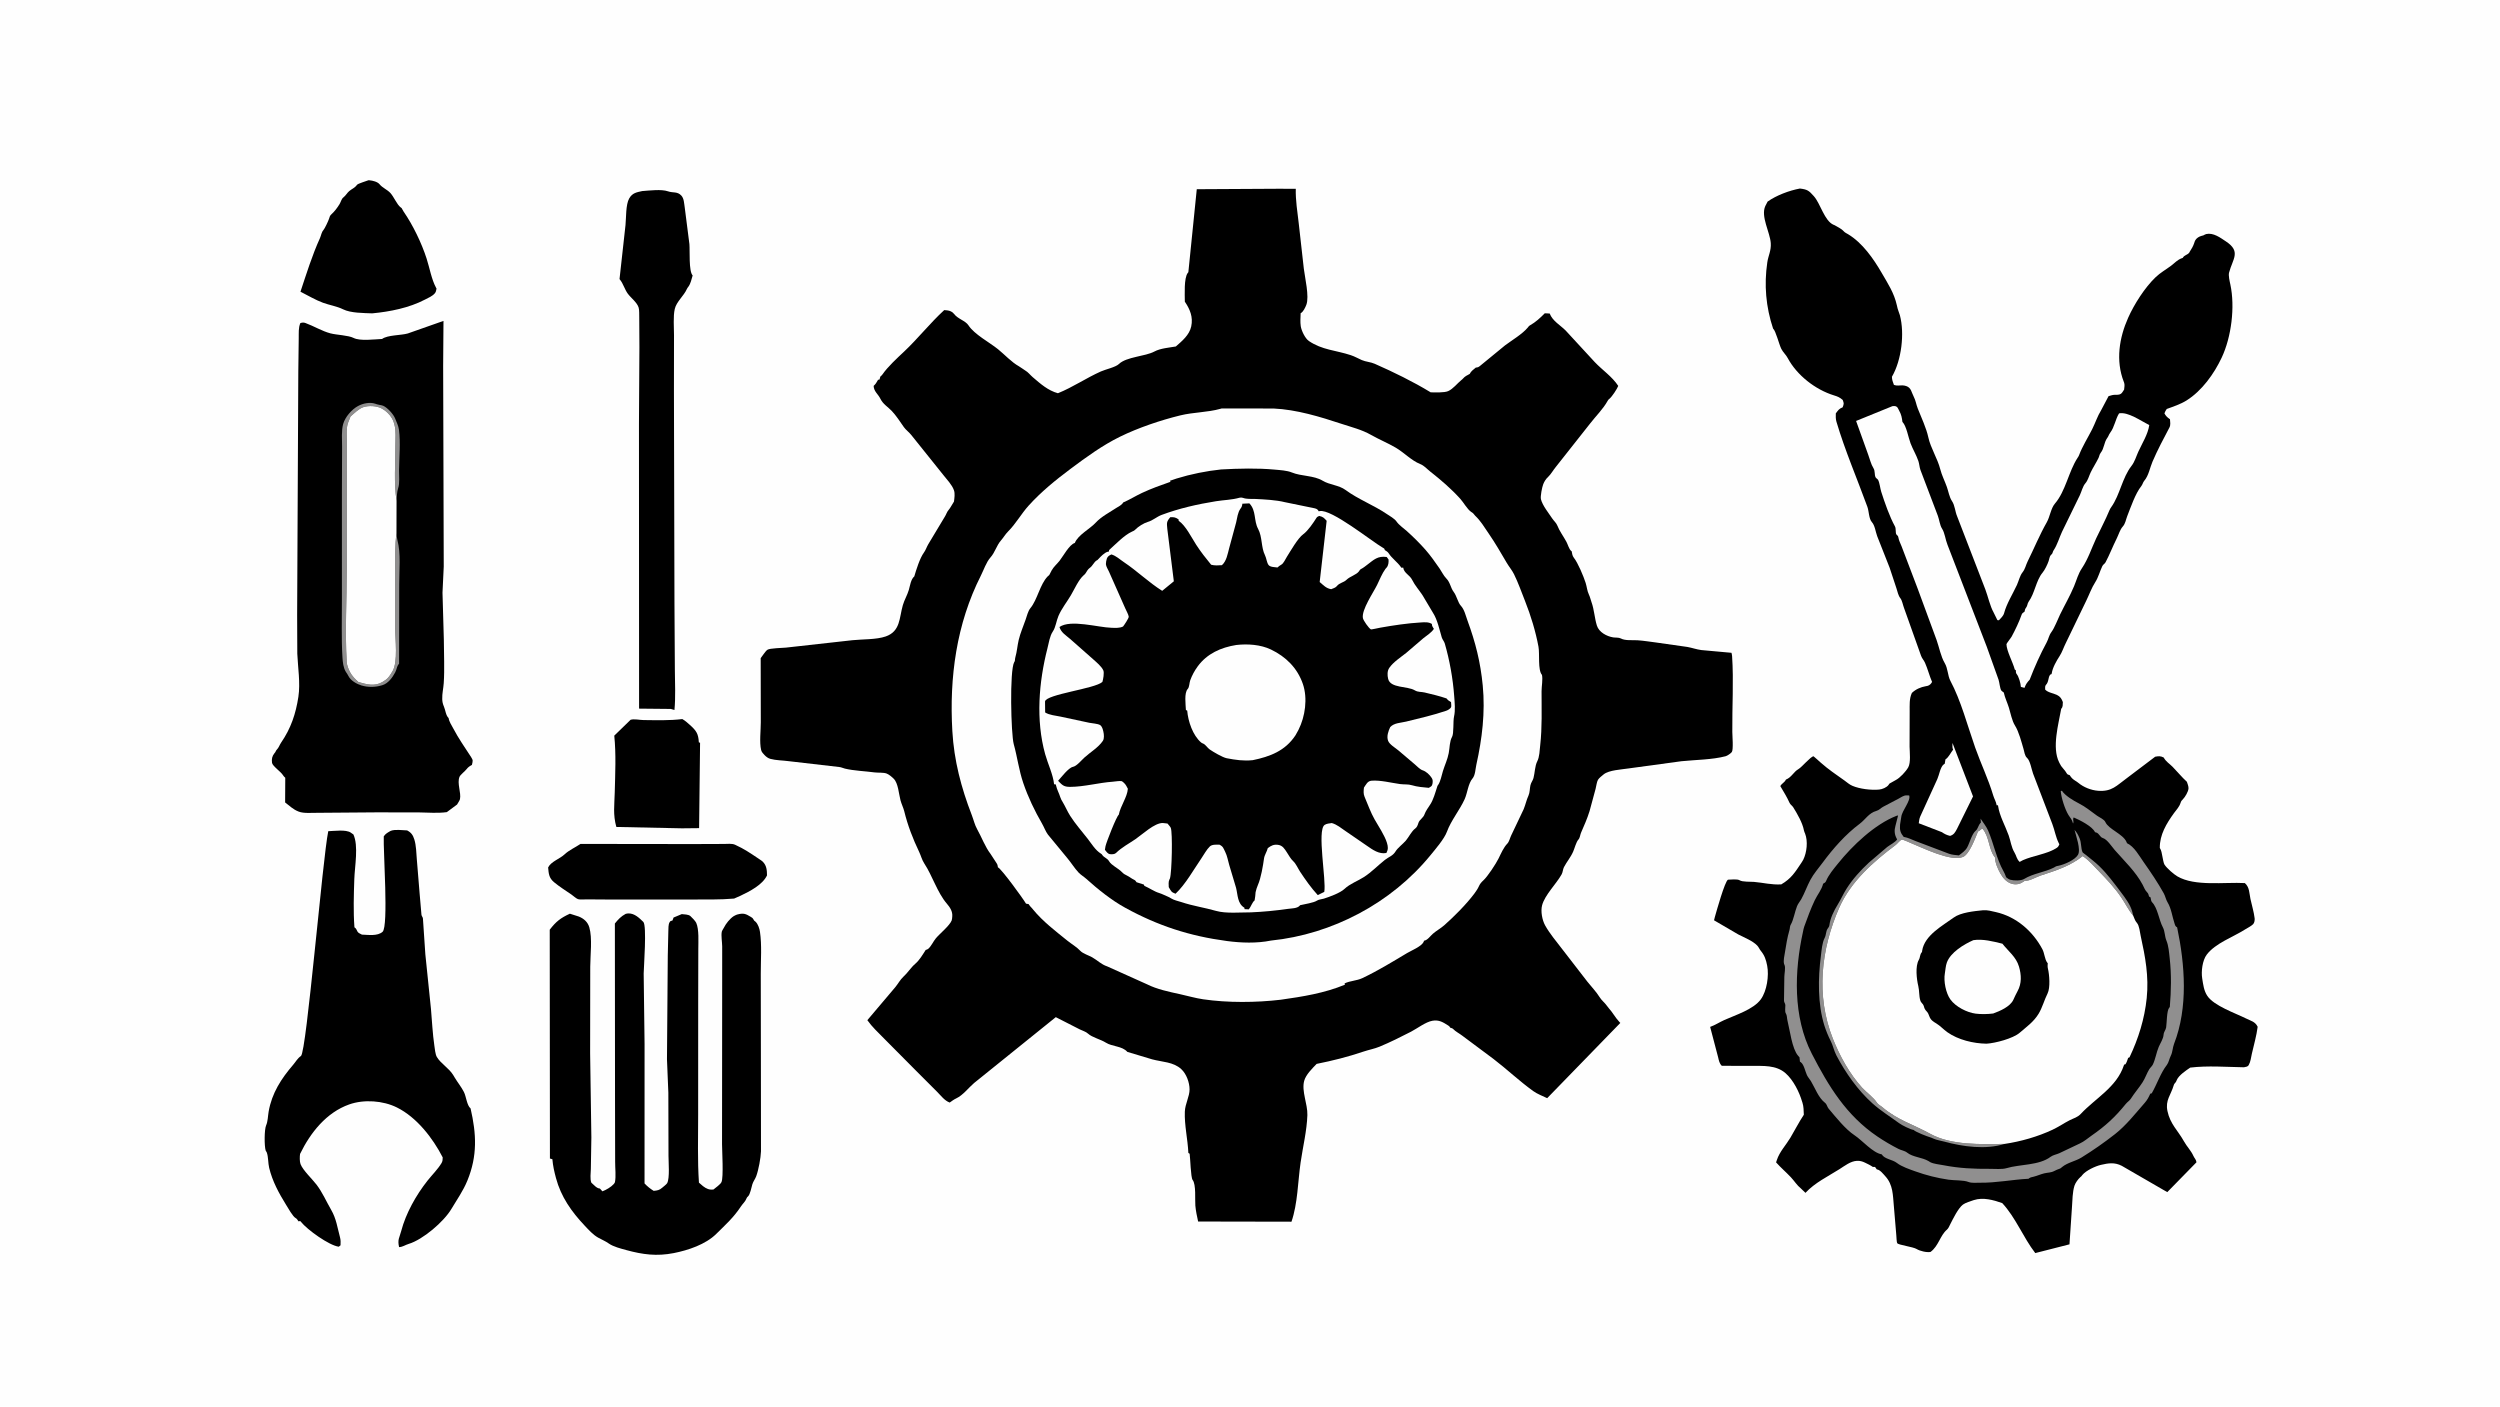 <svg version="1.1" xmlns="http://www.w3.org/2000/svg" style="display: block;" viewBox="0 0 2048 1152" width="1820" height="1024">
<path transform="translate(0,0)" fill="rgb(254,254,254)" d="M -0 -0 L 2048 0 L 2048 1152 L -0 1152 L -0 -0 z"/>
<path transform="translate(0,0)" fill="rgb(0,0,0)" d="M 516.592 589.5 C 519.648 588.612 523.913 589.695 527.243 589.733 C 537.786 589.852 548.457 590.21 558.941 588.916 C 561.29 590.218 563.202 591.968 565.188 593.75 C 570.431 598.453 572.106 600.933 572.483 607.942 L 573.5 608.385 L 572.703 678.276 L 558.682 678.423 L 504.896 677.298 C 502.065 666.973 503.339 659.498 503.597 649.009 C 503.973 633.775 504.772 617.632 503.214 602.502 L 516.592 589.5 z"/>
<path transform="translate(0,0)" fill="rgb(0,0,0)" d="M 475.548 691.196 L 567.384 691.318 L 592.952 691.221 C 595.707 691.219 599.624 690.714 602.137 691.864 L 602.8 692.187 C 609.325 695.128 614.714 698.765 620.608 702.72 L 623 704.333 C 623.668 704.786 624.329 705.207 624.901 705.786 C 628.038 708.96 628.302 712.787 628.325 717 C 624.645 724.771 614.255 729.964 606.69 733.623 L 601.377 735.969 C 589.813 737.008 577.915 736.654 566.292 736.74 L 503.505 736.784 L 480.676 736.627 C 478.89 736.588 475.09 736.998 473.495 736.442 C 471.947 735.903 469.621 733.716 468.2 732.732 C 463.449 729.442 458.362 726.296 453.922 722.602 C 449.667 719.063 449.514 715.68 449.02 710.5 C 451.324 705.661 458.621 703.435 462.5 699.75 C 465.998 696.427 471.418 693.971 475.548 691.196 z"/>
<path transform="translate(0,0)" fill="rgb(0,0,0)" d="M 301.893 147.5 L 302.633 147.549 C 305.206 147.767 309.306 148.74 311.001 150.873 C 313.193 153.632 317.245 155.19 319.784 157.949 C 322.749 161.17 325.063 167.32 328.199 169.725 C 329.269 170.546 328.818 169.939 329.518 171.241 C 329.888 171.93 330.182 172.542 330.633 173.192 C 338.253 184.189 345.398 199.007 349.5 211.774 C 351.943 219.377 353.47 228.58 357.183 235.513 L 357.601 236.276 C 357.291 237.699 357.221 238.886 356.284 240.045 C 354.323 242.472 350.825 243.875 348.111 245.297 C 335.171 252.075 319.375 255.202 304.918 256.56 C 297.844 256.266 287.323 256.371 281.028 253.235 C 276.042 250.75 269.838 249.807 264.551 247.858 C 258.326 245.564 252.116 241.817 246.145 238.825 C 251.124 223.884 255.59 209.332 262.108 194.92 C 263.036 192.869 263.387 190.101 264.867 188.441 C 266.075 187.085 268.909 180.98 269.505 179.182 C 270.053 177.526 270.179 176.574 271.53 175.377 C 274.06 173.137 276.376 169.976 278.143 167.105 C 279.233 165.335 279.683 162.813 281.35 161.533 C 283.231 160.087 284.22 158.029 285.976 156.5 C 288.291 154.486 290.513 153.978 292.444 151.294 C 293.241 150.186 300.196 148.233 301.893 147.5 z"/>
<path transform="translate(0,0)" fill="rgb(0,0,0)" d="M 526.118 156.379 C 531.982 155.968 541.837 154.699 547.255 156.601 C 551.398 158.056 554.892 156.52 558.184 160.115 C 560.38 162.513 560.376 166.425 560.892 169.5 L 564.759 199.802 C 565.246 204.944 564.114 222.132 567.416 225.5 C 566.584 228.453 565.732 232.368 563.846 234.824 C 563.369 235.446 562.999 235.893 562.684 236.621 C 560.276 242.182 554.122 246.985 552.762 253 C 551.354 259.226 552.166 268.084 552.146 274.591 L 552.094 320.322 L 552.518 493.626 L 552.848 548.781 C 552.911 559.589 553.533 570.739 552.511 581.5 L 549.5 580.625 L 523.536 580.366 L 523.436 347.026 L 523.804 284.235 L 523.669 260.092 C 523.563 257.769 523.831 254.048 523.183 251.856 C 521.938 247.651 516.886 243.941 514.333 240.5 C 511.734 236.996 510.577 232.305 507.961 229.041 L 507.512 228.5 L 512.42 184.154 C 513.005 178.345 512.549 167.43 515.44 162.413 C 518.046 157.891 521.461 157.398 526.118 156.379 z"/>
<path transform="translate(0,0)" fill="rgb(0,0,0)" d="M 320.05 680.5 C 323.664 679.078 329.578 680.016 333.5 680.124 C 336.901 681.901 338.292 683.966 339.426 687.571 C 340.983 692.515 341.026 698.646 341.459 703.811 L 343.722 731.444 L 345.26 749.213 C 345.413 750.476 346.336 751.045 346.464 752.277 L 348.445 781.655 L 353.039 826.29 C 353.912 836.319 354.378 846.606 355.837 856.558 C 356.192 858.974 356.625 863.555 357.813 865.642 C 360.818 870.922 367.843 874.915 371.243 880.511 L 372.547 882.685 C 374.921 886.639 377.935 890.289 380.026 894.402 C 381.946 898.176 382.442 905.411 385.5 907.897 C 390.332 928.885 391.171 946.681 382.905 966.93 C 379.385 975.555 374.443 982.353 369.788 990.227 C 363.623 1000.66 346.458 1015.37 334.785 1018.87 C 331.923 1019.72 329.985 1021.38 326.917 1021.5 C 325.537 1015.13 327.157 1014.07 328.682 1008.27 C 332.508 993.717 340.912 978.803 350.244 967.018 C 353.925 962.369 358.81 957.58 361.786 952.5 C 362.579 951.148 362.682 949.531 362.664 948 C 354.548 932.159 341.362 915.148 325.133 907.089 C 313.761 901.441 298.186 900.331 286.119 904.59 C 267.368 911.209 254.306 927.711 245.817 945.154 C 245.471 947.314 245.4 951.422 246.199 953.5 C 248.155 958.588 255.793 965.735 259.265 970.279 C 264.212 976.754 267.257 984.044 271.305 991 C 275.515 998.233 276.409 1005.61 278.517 1013.39 C 279.147 1015.72 279.083 1017.61 278.973 1020 L 277.5 1021.17 C 269.441 1020.04 251.813 1007.34 246.509 1000.78 L 246 1000.14 L 244.5 1000.37 C 243.816 999.352 243.245 998.24 242.14 997.668 C 239.927 996.522 235.911 989.366 234.324 986.795 C 228.407 977.215 223.174 967.627 220.5 956.552 C 219.562 952.666 219.864 947.618 218.562 944 L 217.638 942.394 C 216.474 938.685 216.484 925.16 218.005 921.752 C 219.451 918.514 219.452 914.041 220.066 910.509 C 222.706 895.32 230.398 883.49 240.251 872.015 C 242.479 869.421 243.623 866.927 246.547 864.913 C 251.105 861.773 264.265 703.036 268.913 680.767 C 273.799 680.647 283.352 679.223 287.396 681.96 L 288 682.408 L 289.5 683.432 C 293.831 692.747 290.597 709.541 290.253 719.981 C 289.824 732.991 289.368 746.523 290.356 759.5 C 291.729 760.348 292.151 761.567 292.826 762.966 C 293.419 764.193 295.291 764.831 296.49 765.5 C 301.729 765.658 309.216 766.915 313.4 763.195 C 318.408 758.742 313.879 696.658 314.373 685 C 315.862 682.743 317.768 681.805 320.05 680.5 z"/>
<path transform="translate(0,0)" fill="rgb(0,0,0)" d="M 512.54 748.5 C 513.319 748.302 514.079 748.145 514.888 748.134 C 519.856 748.063 523.703 751.878 527.003 755.088 C 529.991 757.994 527.369 792.283 527.3 797.368 L 528.031 855.26 L 528.008 969.329 C 530.365 971.809 532.583 973.625 535.5 975.413 C 538.386 975.13 540.195 974.886 542.457 972.855 C 543.416 971.994 546.003 970.094 546.541 969.098 C 548.783 964.948 547.624 951.8 547.633 946.699 L 547.512 895 L 546.384 867.589 L 547.048 782.741 L 547.499 762.812 C 547.604 760.625 547.406 757.299 548.502 755.405 C 549.238 754.133 549.557 754.352 550.875 753.95 L 551.794 751.5 L 558.5 748.698 C 560.553 748.912 563.895 748.917 565.5 750.248 C 566.713 751.254 569.719 754.456 570.341 755.841 C 572.776 761.272 572.037 771.439 572.054 777.422 L 571.963 821.207 L 571.929 912.845 C 571.95 931.377 571.323 950.191 572.574 968.68 L 575.917 971.561 C 578.602 973.626 581.049 974.77 584.5 974.283 C 586.222 972.816 590.116 970.203 591.029 968.229 C 592.85 964.297 591.495 942.309 591.496 937.158 L 591.611 803.792 L 591.617 775.051 C 591.568 771.582 590.66 766.488 591.276 763.195 C 591.451 762.26 592.559 760.755 593 759.864 C 594.682 756.463 597.896 752.418 601.103 750.335 L 601.969 749.896 C 602.607 749.566 603.243 749.226 603.942 749.036 C 609.154 747.616 610.93 748.474 615.009 750.936 C 616.055 751.567 616.552 751.849 617.172 752.943 L 617.797 754 L 619.023 755.006 C 621.012 756.976 622.179 760.55 622.576 763.262 C 624.176 774.187 623.203 786.449 623.225 797.54 L 623.318 863.5 L 623.401 943 C 623.198 948.478 621.422 958.214 619.48 963.465 C 618.642 965.733 617.102 967.592 616.337 970 C 615.515 972.589 614.603 978.297 612.721 980.006 C 612.134 980.538 611.901 980.706 611.602 981.475 C 610.474 984.374 608.616 985.677 606.977 988.16 C 600.897 997.374 594.437 1003.06 586.74 1010.69 C 578.095 1019.26 563.72 1024.08 552 1026.38 C 537.994 1029.14 526.599 1027.62 513.08 1023.93 C 508.711 1022.74 502.362 1021.14 498.69 1018.52 C 495.984 1016.58 492.893 1015.37 490 1013.73 C 485.688 1011.28 482.322 1007.44 478.948 1003.88 C 468.235 992.579 459.527 980.206 455.461 964.938 C 454.041 959.603 452.986 955.078 452.51 949.5 L 450.5 948.926 L 450.34 761.475 C 455.502 754.755 459.25 751.858 466.845 748.357 L 474.15 750.687 C 478.258 752.36 481.452 755.111 482.753 759.488 C 485.372 768.304 483.558 782.298 483.531 791.739 L 483.437 862.712 L 484.449 931.681 L 484.022 957.488 C 483.966 960.77 483.191 965.689 484.439 968.73 C 486.377 970.39 488.896 973.5 491.425 973.5 L 493.5 975.794 C 496.505 974.668 500.59 972.299 502.737 969.898 C 502.911 969.703 503.667 968.765 503.75 968.353 C 504.739 963.451 503.88 956.671 503.925 951.503 L 503.824 899.926 L 503.702 756.391 C 506.439 753.018 508.689 750.568 512.54 748.5 z"/>
<path transform="translate(0,0)" fill="rgb(0,0,0)" d="M 246.062 264.5 C 247.779 264.052 248.648 263.898 250.322 264.512 C 257.032 266.972 263.869 271.145 270.65 272.932 C 275.87 274.308 285.264 274.486 289.65 276.699 C 295.08 279.439 306.84 277.792 313 277.54 C 317.529 274.219 328.389 274.651 334.054 273.036 L 363.303 262.742 L 363.029 299.5 L 363.515 464 L 362.497 485.37 L 363.593 523.775 C 363.611 535.54 364.293 547.78 363.51 559.5 C 363.211 563.976 362.141 567.899 362.283 572.618 C 362.349 574.843 362.759 576.588 363.647 578.624 C 364.952 581.616 365.15 585.896 367.5 588.09 C 367.98 591.225 369.896 593.879 371.347 596.65 C 375.745 605.05 380.808 612.12 385.9 620.022 C 387.74 622.877 387.306 623.172 386.59 626.5 C 384.772 627.459 383.493 628.298 382.229 629.948 C 380.916 631.662 377.11 634.587 376.44 636.194 C 374.233 641.49 377.934 649.228 376.814 654.5 C 376.572 655.64 375.018 657.835 374.425 658.936 L 366.022 665.161 C 358.473 666.189 351.054 665.49 343.475 665.391 L 308.682 665.334 L 260.147 665.717 C 255.579 665.66 248.901 666.366 244.74 664.745 L 244.157 664.5 C 240.314 663.019 236.831 659.756 233.574 657.226 L 233.685 637 C 232.942 636.323 232.346 635.769 231.827 634.899 C 230.15 632.087 223.175 627.367 222.841 624.748 C 222.448 621.672 222.86 619.387 224.816 616.918 L 225.5 616.076 C 225.964 615.353 226.041 614.712 226.683 614.063 C 228.486 612.239 228.884 610.265 230.305 608.195 C 238.349 596.489 242.326 584.551 244.443 570.667 C 246.161 559.392 244.023 546.631 243.544 535.374 L 243.419 503.523 L 244.371 304.13 L 244.721 276.924 C 244.806 272.821 244.374 268.312 246.062 264.5 z"/>
<path transform="translate(0,0)" fill="rgb(144,143,143)" d="M 324.791 436.816 C 324.981 438.646 325.095 440.564 325.57 442.345 C 328.512 453.374 326.979 467.127 327.026 478.649 L 326.929 543.5 C 326.11 544.503 325.644 545.201 325.26 546.459 C 324.826 547.88 324.469 549.299 323.772 550.623 C 321.505 554.923 317.944 559.812 313.104 561.204 L 312.5 561.373 C 307.115 562.934 301.382 563.003 295.982 561.355 C 292.099 560.171 287.323 557.404 285.443 553.687 C 285.1 553.009 284.833 552.456 284.39 551.826 L 283.359 550.318 C 281.24 546.914 280.783 542.355 280.542 538.427 C 279.579 522.729 280.142 506.658 280.084 490.926 L 280.091 402.767 L 280.231 366 C 280.257 360.246 279.553 352.701 281.125 347.163 C 282.732 341.5 288.054 335.319 293.241 332.5 C 297.262 330.315 302.9 329.093 307.34 330.567 C 308.475 330.944 309.442 331.293 310.628 331.498 C 311.727 331.688 312.907 331.828 313.938 332.286 C 317.508 333.87 322.359 339.255 323.732 342.769 C 324.942 345.867 326.386 348.646 326.828 352 C 328.198 362.403 327.015 374.545 326.885 385.081 C 326.833 389.372 327.547 395.722 326.181 399.752 C 325.12 402.885 325.121 406.793 324.856 410.101 C 322.575 395.472 323.924 379.312 323.897 364.488 C 323.887 359.301 324.532 353.122 323.205 348.122 L 322.869 346.794 C 321.617 341.722 317.336 337.055 312.774 334.53 C 308.721 332.286 302.01 331.928 297.608 333.413 C 293.853 334.68 290.106 338.513 287.119 341.094 L 285.115 346.203 C 283.566 350.535 284.091 355.839 284.111 360.391 L 284.117 383.163 L 284.084 465.993 C 284.075 491.164 282.559 517.169 284.042 542.229 C 284.208 545.033 285.464 548.025 286.754 550.5 C 288.454 553.76 290.896 556.104 293.577 558.561 C 300.311 560.467 306.624 562.362 313.092 558.677 C 317.748 556.025 318.833 554.261 321.527 549.786 C 326.159 542.092 323.712 523.495 323.682 514.215 L 323.662 465.902 C 323.75 456.243 323.487 446.403 324.791 436.816 z"/>
<path transform="translate(0,0)" fill="rgb(254,254,254)" d="M 324.791 436.816 C 323.487 446.403 323.75 456.243 323.662 465.902 L 323.682 514.215 C 323.712 523.495 326.159 542.092 321.527 549.786 C 318.833 554.261 317.748 556.025 313.092 558.677 C 306.624 562.362 300.311 560.467 293.577 558.561 C 290.896 556.104 288.454 553.76 286.754 550.5 C 285.464 548.025 284.208 545.033 284.042 542.229 C 282.559 517.169 284.075 491.164 284.084 465.993 L 284.117 383.163 L 284.111 360.391 C 284.091 355.839 283.566 350.535 285.115 346.203 L 287.119 341.094 C 290.106 338.513 293.853 334.68 297.608 333.413 C 302.01 331.928 308.721 332.286 312.774 334.53 C 317.336 337.055 321.617 341.722 322.869 346.794 L 323.205 348.122 C 324.532 353.122 323.887 359.301 323.897 364.488 C 323.924 379.312 322.575 395.472 324.856 410.101 L 324.791 436.816 z"/>
<path transform="translate(0,0)" fill="rgb(0,0,0)" d="M 1474.47 154.306 C 1480.69 155.055 1481.86 156.038 1485.93 160.591 C 1491.33 166.639 1494.55 180.841 1502.09 184.027 C 1503.27 184.527 1502.73 184.199 1503.79 184.845 C 1505.92 186.128 1508.64 187.354 1510.26 189.2 C 1511.37 190.46 1512.59 190.91 1514 191.76 C 1525.84 198.912 1534.81 211.883 1541.5 223.434 C 1546.67 232.364 1551.62 239.718 1553.94 250.087 C 1554.28 251.64 1554.62 253.232 1555.22 254.711 L 1556.4 258.144 C 1560.37 273.191 1557.71 295.029 1549.87 308.5 C 1549.87 310.968 1550.65 312.909 1551.5 315.171 C 1552.77 315.559 1553.66 315.782 1555.01 315.686 C 1557.34 315.519 1559.3 315.345 1561.57 316.115 C 1565.77 317.535 1565.86 321.297 1567.66 324.661 C 1569.31 327.759 1569.75 331.259 1571.03 334.5 C 1573.91 341.834 1578.07 350.556 1579.68 358.121 C 1581.54 366.813 1587.22 375.422 1589.46 384.248 C 1590.75 389.326 1593.2 393.988 1594.89 398.818 C 1596.13 402.322 1596.94 407.215 1599 410.243 C 1601.52 413.95 1601.58 418.966 1603.34 423 L 1626.39 482.723 C 1628.62 488.625 1630.14 496.133 1633.15 501.553 L 1636.26 507.869 L 1637.5 507.987 C 1639.15 506.225 1641.14 504.479 1641.78 502.088 C 1643.81 494.43 1648.86 486.385 1652.23 479.136 C 1653.75 475.86 1654.6 471.56 1656.84 468.735 C 1659.11 465.883 1659.48 462.893 1661.08 459.689 C 1666.34 449.09 1670.86 437.999 1676.72 427.716 C 1679.31 423.181 1680.08 416.266 1683.38 412.426 C 1692.17 402.207 1694.63 386.08 1701.94 374.924 C 1702.39 374.243 1702.82 373.654 1703.11 372.881 C 1705.79 365.631 1710.49 358.291 1713.98 351.325 C 1716.43 346.413 1718.33 340.589 1721.2 335.998 L 1727.33 324.388 C 1729.33 323.728 1731.03 323.234 1733.16 323.255 C 1734.09 323.264 1734.91 323.3 1735.82 323.111 C 1738.22 322.614 1738.79 320.895 1740.08 319 C 1740.28 317.162 1740.7 314.957 1740.04 313.193 L 1739.79 312.576 C 1733.07 295.322 1736.04 276.588 1743.41 260.112 C 1748.38 248.996 1757.04 235.42 1765.85 226.986 C 1769.82 223.189 1774.19 220.813 1778.5 217.593 C 1781.63 215.255 1783.58 212.736 1787.39 211.372 L 1788.09 211.139 C 1789.42 208.65 1792.22 208.7 1793.52 206.683 L 1793.86 206 C 1795.32 203.74 1796.6 201.659 1797.46 199.075 C 1797.74 198.218 1797.99 197.264 1798.49 196.5 C 1799.61 194.79 1801.41 193.691 1803.33 193.136 L 1805 192.686 C 1805.83 192.326 1806.41 191.792 1807.33 191.591 C 1813.24 190.294 1818.88 194.581 1823.53 197.665 C 1836.06 205.982 1829.02 211.922 1826.06 223.135 C 1825.39 225.634 1826.57 230.416 1827.12 232.985 C 1831.04 251.302 1827.98 275.926 1819.98 292.897 C 1813.73 306.153 1803.8 320.014 1791.24 327.9 C 1786.32 330.99 1780.44 332.909 1775 334.891 C 1774.1 336.118 1773.62 337.094 1773.11 338.5 C 1774.19 340.501 1775.22 341.571 1777.07 342.898 L 1777.65 343.299 C 1777.83 345.427 1778.27 348.027 1777.24 349.985 C 1772.52 358.925 1767.27 368.817 1763.33 378.051 C 1761.25 382.896 1760.18 389.47 1756.64 393.625 C 1755.43 395.037 1755.25 396.722 1754.13 398.113 C 1749.32 404.085 1745.51 415.373 1742.61 422.724 C 1741.49 425.58 1741.12 428.818 1739 431.172 C 1736.62 433.818 1735.61 437.807 1734 441.005 C 1730.79 447.396 1728.17 454.283 1724.86 460.492 C 1724.18 461.761 1722.86 462.291 1722.25 463.574 C 1720.26 467.717 1718.93 472.901 1716.5 476.661 C 1713.47 481.338 1711.47 487.022 1709.01 492.05 L 1692.31 526.633 C 1690.58 530.066 1689.31 534.116 1687.23 537.297 C 1684.7 541.179 1681.46 546.824 1680.79 551.429 C 1680.59 552.735 1680.12 551.875 1679.5 552.604 C 1677.67 554.763 1678.57 558.336 1675.94 561.045 C 1675.15 561.864 1675.43 563.598 1675.39 564.75 C 1677.66 567.25 1681.97 567.686 1685 569.127 C 1687.75 570.44 1688.84 572.23 1689.89 575 C 1689.74 577.075 1690.06 579.006 1688.54 580.5 C 1686.31 593.2 1680.82 612.26 1686.82 624.313 L 1687.16 625 C 1688.03 626.806 1688.8 628.011 1690.18 629.48 C 1691.39 630.767 1692.26 632.006 1693.15 633.524 C 1693.73 634.501 1694.46 634.479 1695.5 634.863 C 1696.84 637.034 1697.88 638.053 1700.02 639.411 C 1700.89 639.963 1701.73 640.466 1702.52 641.13 C 1706.88 644.785 1713.02 647.228 1718.77 647.666 C 1730.09 648.528 1733.95 643.375 1742.14 637.442 L 1765.5 619.776 C 1768.34 619.236 1769.89 619.079 1772.5 620.418 C 1774.47 623.977 1777.07 625.264 1779.79 628.025 C 1783.8 632.117 1787.23 636.4 1791.5 640.312 C 1792.04 641.922 1792.94 644.094 1792.82 645.803 C 1792.64 648.44 1790.03 652.801 1788.23 654.62 C 1787.25 655.607 1786.79 656.106 1786.37 657.441 C 1785.23 661.009 1783.05 663.01 1780.94 665.934 C 1774.74 674.544 1769.18 683.68 1769.32 694.5 C 1770.79 696.674 1770.86 699.017 1771.44 701.5 C 1771.8 703.094 1772.36 707 1773.21 708.258 C 1775.21 711.223 1780.59 715.936 1783.69 717.769 C 1797.99 726.214 1822.37 722.351 1838.97 723.284 C 1842.84 726.6 1842.59 731.603 1843.56 736.227 C 1844.67 741.46 1846.35 746.721 1847 752.098 C 1847.17 753.508 1846.85 755.84 1845.78 756.942 C 1844.3 758.459 1840.89 760.167 1839.04 761.342 C 1829.35 767.524 1814.9 772.524 1807.8 781.835 C 1804.2 786.57 1803.1 795.718 1804.05 801.451 C 1804.87 806.428 1805.36 811.349 1808.22 815.658 C 1813.62 823.811 1831.12 829.786 1839.89 834.161 C 1844.07 836.245 1847.37 836.696 1849.48 841 C 1848.55 848.278 1846.39 855.811 1844.74 863 C 1844.04 866.027 1843.72 869.604 1842.16 872.322 C 1841.27 873.881 1839.92 873.752 1838.25 874.172 C 1823.87 873.932 1808.49 872.713 1794.24 874.436 C 1790.87 876.741 1784.86 880.708 1783.24 884.582 C 1782.92 885.336 1782.76 885.909 1782.23 886.549 C 1781.41 887.538 1781.05 887.782 1780.66 889.095 C 1778.34 896.984 1773.72 901.129 1775.57 910 C 1777.8 920.776 1784.21 925.986 1789.18 934.983 C 1791.4 939.016 1794.94 942.513 1796.79 946.71 C 1797.68 948.734 1799.08 949.689 1799.35 952 L 1775.43 976.453 L 1738.17 954.905 C 1732.3 951.861 1727.13 952.703 1721.05 954.129 C 1716.53 955.186 1708.87 958.727 1705.84 962.434 L 1705 963.5 L 1704.27 964.109 C 1702.39 965.787 1700.15 968.841 1699.39 971.23 C 1697.78 976.273 1697.72 983.21 1697.37 988.544 L 1695.32 1019.22 L 1667.29 1026.38 C 1657.39 1013.53 1651.23 997.223 1640.22 985.431 C 1632.89 982.881 1624.64 980.512 1616.94 982.978 C 1614.62 983.719 1609.91 985.238 1608.05 986.653 C 1604.05 989.683 1599.89 998.388 1597.53 1003 C 1596.81 1004.42 1596.15 1006.14 1594.93 1007.19 C 1589.3 1012 1588.09 1020.6 1581.5 1025.44 C 1578.45 1026.08 1572.79 1024.7 1570.15 1023.08 C 1567.16 1021.24 1555.53 1019.82 1554.21 1018.34 C 1553.74 1017.82 1553.52 1012.61 1553.44 1011.59 L 1551.44 987.826 C 1550.61 978.971 1550.86 970.432 1544.47 963.458 C 1542.73 961.565 1540 957.959 1537.5 957.866 L 1536.03 955.82 L 1534.19 955.789 C 1532.14 954.362 1530.02 953.373 1527.79 952.297 C 1525.57 951.229 1523.67 950.703 1521.2 950.824 C 1515.96 951.082 1511.21 954.91 1506.9 957.631 C 1497.43 963.602 1486.65 968.79 1479.04 977.039 L 1475.31 973.465 C 1472.11 970.926 1469.9 967.259 1467.1 964.275 C 1463.15 960.082 1458.83 956.418 1454.96 952.069 L 1455.62 950.111 C 1457.81 943.383 1463.05 937.946 1466.66 931.919 C 1470.38 925.706 1473.64 919.155 1477.7 913.057 C 1477.55 909.8 1477.6 906.363 1476.59 903.24 L 1476.34 902.5 C 1473.99 894.438 1469.14 884.714 1462.81 879.11 C 1454.97 872.162 1444.28 873.103 1434.51 873.04 L 1410.5 872.965 C 1408.52 871.043 1408.1 868.606 1407.49 866 L 1400.95 841.09 C 1404.95 839.686 1408.74 837.174 1412.65 835.428 C 1421.81 831.336 1436.47 826.765 1442.47 818.5 C 1447.44 811.653 1449.28 799.069 1447.67 790.958 C 1446.7 786.05 1445.63 782.647 1442.4 778.709 C 1441.3 777.369 1440.74 775.748 1439.55 774.5 C 1435.78 770.529 1428.85 767.889 1424 765.358 L 1404.13 753.756 L 1404.84 750.964 C 1406.18 746.314 1412.93 721.977 1415.56 720.496 C 1417.79 720.44 1423.24 719.818 1425.06 720.963 C 1427.45 722.461 1433.88 722.045 1436.87 722.305 C 1444.86 723.001 1450.91 724.786 1459.22 724.348 C 1467.48 719.533 1470.57 714.316 1475.72 706.639 L 1477.21 704.19 C 1480.19 698.227 1481.18 688.887 1478.71 682.692 C 1478.37 681.845 1477.99 681.169 1477.82 680.264 C 1476.62 673.877 1472.44 666.752 1469.04 661.233 C 1468.12 659.749 1466.66 659.064 1465.94 657.439 C 1463.86 652.731 1461.02 648.263 1458.43 643.821 C 1459.88 641.377 1461.83 641.016 1463.03 638.5 C 1467.71 636.616 1469.28 632.172 1473.37 629.839 C 1476.17 628.245 1483.32 619.511 1485.66 619.41 C 1485.79 619.404 1490.81 623.96 1491.57 624.631 C 1497.89 630.209 1504.2 634.459 1511 639.267 C 1513.26 640.867 1514.88 642.485 1517.52 643.614 C 1523.46 646.16 1532.8 647.296 1539.38 646.675 C 1541.97 646.43 1545.63 644.954 1547.2 642.745 C 1547.83 641.854 1547.34 642.119 1548.21 641.575 L 1553 638.887 C 1556.43 637.146 1561.32 631.867 1563.25 628.42 C 1565.41 624.58 1564.41 616.024 1564.32 611.5 L 1564.4 582.789 C 1564.44 577.568 1563.96 572.36 1566.21 567.5 C 1569.45 564.456 1573.39 562.727 1577.76 561.968 L 1578.93 561.76 C 1580.74 561.294 1581.93 560.064 1582.76 558.5 C 1580.53 553.354 1579.21 547.868 1576.97 542.818 C 1576.06 540.746 1574.57 539.378 1573.75 537.131 L 1559.75 497.819 C 1558.86 495.54 1558.24 491.717 1556.78 489.921 C 1555.05 487.782 1554.44 484.514 1553.6 481.906 L 1547.99 464.947 L 1537.78 439.056 C 1536.44 435.428 1535.93 430.353 1533.42 427.546 C 1530.94 424.779 1531.08 418.687 1529.76 415.063 C 1521.36 391.995 1511.38 368.872 1504.41 345.318 C 1503.75 343.075 1503.81 340.814 1503.89 338.5 C 1505.8 336.006 1506.49 334.681 1509.5 333.52 C 1510.61 330.552 1510.63 330.484 1509.56 327.5 C 1507.04 325.339 1505.46 324.698 1502.32 323.732 C 1487.16 319.071 1471.96 307.226 1464.48 293.151 C 1463.01 290.385 1460.68 288.492 1459.24 285.623 C 1457.34 281.844 1454.77 270.981 1452.5 269.015 C 1446.63 251.305 1445.03 233.304 1447.77 214.79 C 1448.61 209.108 1451.04 205.237 1450.61 199 C 1450.01 190.205 1442.28 177.208 1446.11 168.721 L 1446.47 168 L 1448.03 165 C 1455.16 159.903 1465.82 155.918 1474.47 154.306 z"/>
<path transform="translate(0,0)" fill="rgb(254,254,254)" d="M 1599.49 608.5 L 1616.31 652.293 L 1603.18 678.858 C 1601.62 681.744 1600.67 683.638 1597.5 684.617 C 1594.83 683.98 1593.03 683.133 1590.79 681.567 L 1571.85 674.266 C 1572.12 672.481 1572.28 670.466 1573.03 668.811 L 1587.08 638.032 C 1588.56 634.832 1589.55 627.99 1592.38 625.986 L 1593.13 625.5 L 1593.71 621.971 C 1596.43 620.175 1597.93 616.568 1599.99 614 C 1599.17 612.403 1599.46 610.26 1599.49 608.5 z"/>
<path transform="translate(0,0)" fill="rgb(254,254,254)" d="M 1735.93 338.5 C 1743.17 337.004 1753.93 344.715 1760.68 348.093 C 1759.61 355.624 1754.88 362.966 1751.75 369.82 C 1750.01 373.625 1748.77 378.15 1746.19 381.435 C 1738.56 391.111 1736.62 405.389 1729.58 415.225 C 1728.94 416.115 1728.48 416.836 1728.07 417.852 C 1724.83 425.73 1720.72 433.286 1717.13 441 C 1713.42 448.962 1710.49 458.02 1705.53 465.322 C 1702.43 469.898 1701.16 475.055 1699.07 480.079 C 1695.77 488.007 1691.37 495.558 1687.61 503.276 C 1685.51 507.593 1683.2 513.992 1680.49 517.679 C 1678.41 520.518 1678.21 523.192 1676.61 526.139 C 1671.39 535.776 1666.66 546.404 1662.71 556.674 C 1660.86 558.665 1659.66 560.123 1658.71 562.733 L 1658.5 563.358 L 1655.5 562.564 C 1655.41 559.895 1653.76 554.021 1652.05 552.029 C 1651.28 551.137 1651.48 550.159 1651.4 549 L 1650.5 548.315 C 1649.01 542.532 1643.76 533.031 1643.69 527.554 C 1643.69 527.027 1647.3 522.519 1647.82 521.569 C 1650.91 515.929 1654.07 509.223 1656.21 503.168 C 1656.6 502.085 1657.59 501.639 1658.5 500.958 C 1658.8 499.511 1658.88 498.791 1659.8 497.599 C 1660.99 496.05 1660.76 494.259 1661.87 492.74 C 1666.87 485.93 1667.94 475.362 1673.24 469.01 C 1675.16 466.709 1677.28 462.256 1678.24 459.456 C 1678.71 458.073 1679.02 455.729 1680 454.633 C 1680.88 453.643 1681.1 453.84 1681.56 452.425 C 1681.8 451.695 1681.95 451.203 1682.39 450.557 C 1685.25 446.388 1687 440.233 1689.21 435.5 L 1703.8 405.556 C 1705.17 402.665 1706.2 398.21 1708.27 395.861 C 1710.48 393.349 1711.23 389.915 1712.65 386.923 C 1714.6 382.838 1717.17 379.014 1719.11 375.011 C 1719.77 373.629 1719.87 372.103 1720.85 370.871 C 1723.79 367.159 1723.57 362.387 1726.14 358.793 C 1726.53 358.242 1726.84 357.822 1727.12 357.199 C 1727.61 356.14 1728 355.218 1728.71 354.278 C 1732.19 349.714 1732.83 343.548 1735.93 338.5 z"/>
<path transform="translate(0,0)" fill="rgb(144,143,143)" d="M 1642.12 936.956 C 1626.89 941.82 1608.08 939.274 1592.92 935.1 C 1589.82 934.245 1586.53 933.871 1583.59 932.496 C 1582.7 932.075 1581.97 931.736 1581 931.472 C 1578.86 930.889 1568.85 927.006 1567.63 925.5 C 1564.94 925.12 1558.18 921.736 1555.78 919.978 C 1548.42 914.58 1540.6 909.785 1533.79 903.644 C 1521.89 892.932 1511.73 878.537 1504.36 864.427 C 1502.37 860.612 1501.55 856.177 1499.65 852.5 C 1497.76 848.856 1495.84 844.116 1494.58 840.156 C 1488.96 822.349 1489.33 801.287 1491.67 782.962 C 1492.25 778.404 1492.66 772.139 1494.8 768.104 C 1496.01 765.823 1495.74 762.841 1497.08 760.816 C 1497.73 759.826 1498.48 759.042 1498.63 757.819 C 1499.34 752.065 1502.35 745.912 1505.39 740.998 C 1507.98 736.825 1509.98 732.152 1512.67 727.915 C 1517.68 720.003 1524.16 712.849 1531.02 706.5 L 1545.97 693.74 C 1548.38 691.878 1552.51 689.941 1554.14 687.5 L 1553.84 686.969 C 1551.91 683.452 1551.67 680.127 1552.77 676.304 L 1554.91 667.904 C 1554.38 667.971 1554.14 667.975 1553.59 668.191 C 1535.74 675.151 1517.55 692.52 1505.75 707.193 C 1502.13 711.689 1498.07 716.373 1495.85 721.741 C 1495.37 722.891 1494.53 723.146 1493.5 723.799 C 1492.31 728.793 1488.8 732.811 1486.62 737.418 C 1483.29 744.458 1480.64 751.687 1478.01 759.005 C 1477.52 760.359 1477.34 761.617 1477.04 763.005 C 1469.91 795.305 1468.65 832.88 1484.28 863.154 C 1498.04 889.813 1512.43 913.574 1537.95 930.876 C 1543.42 934.582 1549.41 938.09 1555.3 941.085 C 1557.6 942.253 1560.31 942.495 1562.31 944.088 C 1567.07 947.871 1574.44 947.883 1579.83 951.007 L 1581.26 951.914 C 1584.12 953.372 1588.73 953.763 1591.94 954.389 C 1605.11 956.957 1617.04 957.475 1630.42 957.377 C 1634.33 957.348 1640.05 957.93 1643.77 956.812 C 1654.69 953.529 1670.44 954.692 1679.87 947.5 C 1681.76 946.063 1684.8 945.564 1687 944.564 L 1703.77 936.606 C 1707.37 934.969 1710.15 932.407 1713.37 930.178 C 1724.82 922.239 1732.74 914.969 1741.5 904.131 C 1742.73 902.611 1744.55 901.557 1745.59 899.907 C 1748.56 895.185 1752.28 891.041 1755.25 886.376 C 1757.41 882.988 1758.65 879.078 1760.65 875.828 C 1761.47 874.496 1762.9 873.341 1763.57 872 C 1765.75 867.581 1766.48 862.088 1768.43 857.5 C 1769.74 854.418 1772.18 850.854 1772.4 847.536 C 1772.56 845.092 1774.14 843.729 1774.51 841.5 C 1775.07 838.151 1774.95 827.815 1776.97 825.426 L 1777.5 824.848 C 1778.62 811.478 1778.9 798.129 1777.41 784.796 C 1776.9 780.235 1776.51 774.607 1774.73 770.375 C 1773.25 766.86 1773.58 762.854 1771.83 759.56 C 1768.53 753.348 1767.63 743.734 1762.92 738.906 C 1762.1 738.06 1761.99 736.178 1761.73 735 L 1760.5 734.263 C 1760.13 732.834 1759.94 731.81 1758.84 730.749 C 1757.15 729.112 1756.36 726.703 1755.25 724.631 C 1749.51 713.847 1740.33 705.272 1732.43 696.247 C 1730.09 693.573 1726.16 687.404 1722.71 686.401 C 1720.16 685.659 1719.75 682.59 1717.21 681.833 L 1716.24 681.594 C 1714.16 676.833 1703.5 671.519 1698.76 669.5 C 1698.22 670.509 1698.29 671.065 1698.45 672.154 C 1698.63 673.308 1698.68 673.329 1698.25 674.5 C 1697.31 670.932 1696.27 670.393 1694.47 667.5 C 1691.6 662.872 1688.58 653.309 1688.16 648 L 1689.09 647.589 C 1691.6 651.588 1698.55 655.755 1702.95 657.969 C 1708.57 660.802 1712.86 664.515 1717.94 668.111 C 1719.96 669.537 1723.74 671.057 1724.75 673.345 C 1727.36 679.221 1739.09 682.977 1742.01 689.546 L 1742.43 690.598 C 1748.37 693.349 1752.38 700.859 1756.01 706 C 1761.78 714.171 1767.65 722.843 1772.53 731.629 C 1773.84 733.976 1774.3 736.85 1775.68 739.071 C 1778.71 743.967 1779.56 750.981 1781.42 756.5 C 1781.93 758.001 1782.04 758.81 1783.5 759.514 C 1789.94 790.192 1792.59 825.251 1780.99 854.995 C 1779.76 858.165 1779.86 861.733 1778.25 864.871 C 1777.09 867.145 1776.62 870.296 1775.1 872.249 C 1770 878.771 1766.92 888.219 1762.7 895.5 L 1761.5 895.817 C 1760.24 898.669 1759.06 900.926 1757 903.282 C 1749.36 912 1741.73 921.796 1732.59 928.949 C 1723.55 936.018 1714.79 942.13 1705.1 948.13 C 1700.21 951.159 1693.87 952.127 1689.31 955.852 C 1688.46 956.546 1688.16 956.987 1687.06 957.344 C 1685.67 957.794 1684.43 958.328 1683.13 959.016 C 1679.94 960.707 1677.82 960.272 1674.55 961.085 C 1671.63 961.813 1668.87 963.085 1665.98 963.807 C 1664.67 964.135 1663.38 964.289 1662.25 965.098 L 1661.78 965.5 C 1648.22 966.186 1635.55 968.912 1621.78 968.747 C 1618.99 968.714 1615.18 969.161 1612.63 968.145 C 1608.5 966.5 1600.97 966.955 1596.3 966.271 C 1586.83 964.88 1577.96 962.641 1569 959.428 C 1564.34 957.758 1557.82 955.574 1553.93 952.55 C 1550.12 949.589 1543.86 949.507 1541.51 945.5 C 1534.2 944.315 1525.51 933.996 1519.24 929.88 C 1511.74 924.958 1503.84 914.952 1497.99 908.039 C 1496.75 906.564 1496.67 904.554 1495.05 903.292 C 1489.62 899.05 1486.95 891.259 1483.5 885.51 C 1482.47 883.797 1481.1 882.418 1480.24 880.581 C 1478.88 877.685 1477.86 872.132 1475.4 870.171 L 1474.5 869.51 L 1474.14 866 L 1473.67 865.479 L 1473 864.702 C 1468.03 859.09 1466.21 843.5 1464.26 835.771 C 1463.82 833.991 1463.96 831.553 1462.97 830.067 C 1461.98 828.578 1462.63 825.181 1462.56 823.272 C 1462.5 821.845 1461.48 821.096 1461.45 819.629 L 1461.73 800 C 1461.78 797.416 1462.82 792.757 1461.92 790.489 L 1461.5 789.51 C 1460.79 786.818 1461.8 782.616 1462.25 779.856 C 1463.3 773.406 1464.05 768.23 1465.91 761.823 C 1466.36 760.308 1466.18 758.608 1467 757.28 C 1469.18 753.744 1470.38 746.528 1472.12 742.225 C 1473.01 740.007 1474.44 738.526 1475.58 736.5 C 1478.36 731.515 1480.32 725.768 1483.07 720.646 C 1485.78 715.59 1489.63 711.228 1493.04 706.632 C 1501.76 694.86 1511.85 683.378 1523.5 674.671 C 1528.21 671.151 1530.87 665.919 1537.11 664.156 C 1539.57 663.463 1540.53 661.902 1542.66 660.775 L 1555.3 654.132 C 1557.07 653.141 1559.51 651.435 1561.61 651.435 L 1564 651.49 C 1565.52 655.854 1558.17 663.717 1557.53 669.033 L 1556.52 675.435 C 1556.16 679.805 1556.81 682.158 1559.5 685.444 C 1563.34 686.085 1565.73 687.563 1569.25 688.864 L 1596.82 699.316 C 1599.36 700.152 1602.04 700.316 1604.69 700.603 C 1607.16 698.79 1609.99 696.8 1611.5 694.085 C 1613.64 690.251 1615.28 682.995 1618.56 680.324 C 1620.22 678.975 1620.61 676.075 1622.27 674.19 L 1622.74 673.678 L 1622.49 670.495 C 1624.57 673.767 1627.13 676.729 1628.68 680.296 C 1633.31 690.933 1635.48 703.36 1641.23 713.495 C 1642.04 714.927 1642.63 716.31 1643.19 717.857 L 1643.42 718.5 C 1644.45 719.365 1645.52 720.164 1646.83 720.534 C 1649.84 721.378 1655.62 721.49 1658.29 719.84 C 1665.44 715.422 1675.05 714.384 1682.5 710.611 C 1683.52 710.092 1683.99 709.554 1685.17 709.31 L 1686.18 709.115 C 1691.07 708.127 1699.73 704.397 1702.25 700.173 C 1704.82 695.85 1700.64 684.503 1699.44 679.707 C 1701.6 682.171 1702.26 683.555 1703.55 686.5 C 1705.18 690.237 1704.54 694.543 1705.99 697.968 C 1706.19 698.438 1708.44 699.945 1708.92 700.337 C 1712.51 703.254 1716.31 706.132 1719.65 709.34 C 1726.33 715.771 1731.9 723.417 1737.48 730.78 C 1740.9 735.306 1745.11 740.876 1746.65 746.38 L 1747.61 750.161 C 1743.71 745.473 1741.21 740.161 1737.8 735.141 C 1732.14 726.842 1726.19 720.589 1719.27 713.445 C 1714.92 708.955 1711.41 704.745 1706.16 701.15 C 1696.08 709.241 1684.12 713.073 1671.99 716.995 C 1668.14 718.243 1662.32 721.798 1658.49 721.5 L 1657.97 721.91 C 1655.3 723.905 1652.18 724.756 1648.87 724.047 C 1644.26 723.061 1640.98 719.43 1638.75 715.48 C 1636.9 712.21 1634.08 706.217 1634.5 702.49 L 1634.14 702.076 C 1629.04 695.773 1629.8 685.284 1624.06 678.71 C 1622.76 679.115 1622.55 679.64 1621.5 680.419 C 1621.15 680.682 1620.77 680.828 1620.37 681 C 1618.07 686.427 1613.45 699.627 1608 701.894 C 1598.21 705.961 1574.97 694.345 1565.23 690.409 C 1564.11 689.956 1558.86 687.498 1558 687.706 C 1556.42 688.09 1554.41 690.954 1553 692.007 C 1534.72 705.657 1516.07 722.12 1506.67 743.504 C 1491.7 777.581 1487.52 815.454 1501.44 850.646 C 1507.03 864.785 1515.11 879.497 1525.37 890.823 C 1528.91 894.726 1534.85 898.863 1537.53 903.143 C 1538.52 904.714 1540.71 905.711 1542.12 906.932 C 1554 917.194 1567.85 921.277 1581.19 928.642 C 1598.68 938.3 1622.92 937.17 1642.12 936.956 z"/>
<path transform="translate(0,0)" fill="rgb(254,254,254)" d="M 1550.23 332.601 C 1550.9 332.545 1551.82 332.403 1552.5 332.551 C 1554.64 333.015 1554.91 334.729 1555.85 336.391 C 1557.58 339.447 1558.04 342.078 1558.47 345.5 C 1561.77 348.788 1563.34 358.359 1565.11 362.999 C 1566.97 367.897 1569.82 372.548 1571.5 377.445 C 1572.31 379.812 1572.38 382.378 1573.19 384.741 L 1587.44 422.281 C 1588.63 425.388 1589.14 430.179 1590.87 432.825 C 1593.22 436.443 1593.68 442.016 1595.37 446.101 L 1627.5 529.51 L 1637.21 556.647 C 1637.95 558.889 1638.34 563.78 1639.44 565.5 C 1639.77 566.016 1640.98 566.749 1641.5 567.17 C 1642.4 571.408 1644.4 575.448 1645.69 579.603 C 1647.08 584.077 1648.19 590.278 1650.67 594.217 C 1653.85 599.244 1655.96 607.664 1657.68 613.445 C 1658.33 615.63 1658.67 619.077 1660.45 620.615 C 1663.14 622.942 1664.22 630.122 1665.49 633.588 L 1681.24 674.835 C 1683.26 680.095 1684 685.513 1686.56 690.596 L 1687.03 691.5 C 1686.1 693.593 1685.97 693.796 1683.99 695 C 1676.53 699.532 1665.48 700.829 1657.19 704.5 L 1654.5 705.943 C 1651.92 703.52 1651.94 700.99 1650.24 698.195 C 1647.65 693.939 1647.16 688.867 1645.5 684.202 C 1642.83 676.656 1637.94 668.066 1636.85 660.209 L 1636.76 659.5 L 1635.69 659.609 C 1635.12 656.318 1633.73 654.45 1632.83 651.438 C 1628.79 637.939 1622.68 625.372 1618.03 612.166 C 1611.76 594.325 1606.49 573.963 1597.71 557.474 C 1595.56 553.449 1595.77 547.558 1593.15 543.131 C 1589.91 537.663 1588.6 530.172 1586.43 524.088 L 1570.93 482 L 1557.81 447.5 C 1556.75 444.727 1555.65 442.999 1555.1 439.971 C 1554.8 438.335 1554.28 438.824 1553.5 437.638 C 1552.64 436.32 1553.35 432.918 1552.37 431.132 C 1547.89 422.993 1543.97 411.633 1541.11 402.725 C 1540.26 400.059 1539.79 395.295 1538.53 393 C 1538.11 392.243 1536.9 391.668 1536.5 390.909 C 1535.39 388.815 1536.26 385.784 1534.72 383.352 C 1532.71 380.187 1531.77 375.884 1530.43 372.332 L 1520.51 344.694 L 1550.23 332.601 z"/>
<path transform="translate(0,0)" fill="rgb(254,254,254)" d="M 1642.12 936.956 C 1622.92 937.17 1598.68 938.3 1581.19 928.642 C 1567.85 921.277 1554 917.194 1542.12 906.932 C 1540.71 905.711 1538.52 904.714 1537.53 903.143 C 1534.85 898.863 1528.91 894.726 1525.37 890.823 C 1515.11 879.497 1507.03 864.785 1501.44 850.646 C 1487.52 815.454 1491.7 777.581 1506.67 743.504 C 1516.07 722.12 1534.72 705.657 1553 692.007 C 1554.41 690.954 1556.42 688.09 1558 687.706 C 1558.86 687.498 1564.11 689.956 1565.23 690.409 C 1574.97 694.345 1598.21 705.961 1608 701.894 C 1613.45 699.627 1618.07 686.427 1620.37 681 C 1620.77 680.828 1621.15 680.682 1621.5 680.419 C 1622.55 679.64 1622.76 679.115 1624.06 678.71 C 1629.8 685.284 1629.04 695.773 1634.14 702.076 L 1634.5 702.49 C 1634.08 706.217 1636.9 712.21 1638.75 715.48 C 1640.98 719.43 1644.26 723.061 1648.87 724.047 C 1652.18 724.756 1655.3 723.905 1657.97 721.91 L 1658.49 721.5 C 1662.32 721.798 1668.14 718.243 1671.99 716.995 C 1684.12 713.073 1696.08 709.241 1706.16 701.15 C 1711.41 704.745 1714.92 708.955 1719.27 713.445 C 1726.19 720.589 1732.14 726.842 1737.8 735.141 C 1741.21 740.161 1743.71 745.473 1747.61 750.161 L 1747.95 751.034 C 1748.68 752.901 1749.25 754.36 1750.57 755.902 C 1752.58 758.248 1752.96 763.423 1753.64 766.5 C 1757.43 783.726 1760.41 799.667 1758.6 817.446 C 1756.87 834.395 1751.8 850.678 1744.5 866 L 1743.38 866.5 C 1742.75 868.204 1742.21 870.269 1741.14 871.722 L 1740.06 872 L 1739.91 872.477 C 1734.08 890.427 1716.68 899.432 1704.6 912.331 C 1701.82 915.294 1698.93 915.791 1695.5 917.543 C 1690.75 919.969 1686.38 923.013 1681.5 925.309 C 1669.4 931.003 1655.31 935.02 1642.12 936.956 z"/>
<path transform="translate(0,0)" fill="rgb(0,0,0)" d="M 1624.51 745.537 C 1627.97 745.223 1631.64 746.285 1635 747.041 C 1651.69 750.791 1665.27 762.621 1673.14 777.503 C 1674.84 780.727 1675.03 785.654 1677.05 788.393 L 1677.5 788.876 C 1677.44 790.28 1677.28 791.821 1677.63 793.192 C 1678.88 798.19 1679.72 809.016 1677.36 813.711 C 1674.66 819.081 1673.14 825.187 1670.01 830.361 C 1665.98 836.996 1660.13 841.035 1654.53 845.886 C 1649.06 850.621 1634.55 854.425 1627.36 854.851 C 1616.55 854.69 1604.11 851.719 1595.19 845.397 C 1592.14 843.232 1589.52 840.268 1586.33 838.333 C 1583.66 836.714 1581.71 835.583 1580.54 832.496 C 1579.98 831.015 1579.55 829.663 1578.42 828.5 C 1576.81 826.85 1576.52 825.986 1575.9 823.832 C 1575.41 822.118 1573.75 821.534 1573.1 819.375 C 1571.99 815.751 1572.4 811.432 1571.47 807.653 C 1570.1 802.057 1568.88 791.423 1571.86 786.249 C 1573.2 783.916 1572.55 781.817 1574.5 779.738 L 1574.64 778.631 C 1576.64 765.976 1591.38 758.209 1600.5 751.519 C 1606.21 747.324 1617.44 746.247 1624.51 745.537 z"/>
<path transform="translate(0,0)" fill="rgb(254,254,254)" d="M 1616.56 770.045 C 1624.23 768.827 1632.93 771.1 1640.37 772.938 C 1645.33 779.263 1651.57 783.676 1653.94 791.668 C 1655.92 798.349 1656.29 805.482 1652.8 811.781 C 1651.47 814.179 1650.45 816.483 1649.3 818.95 C 1646.67 824.576 1638.3 828.126 1632.81 830.119 C 1628.42 830.692 1622.89 830.795 1618.5 830.239 C 1611.27 829.324 1602.09 824.582 1597.8 818.661 C 1594.03 813.476 1592.09 803.54 1593.23 797.244 C 1593.74 794.364 1593.85 791.191 1594.84 788.434 C 1597.86 780.027 1608.89 773.405 1616.56 770.045 z"/>
<path transform="translate(0,0)" fill="rgb(0,0,0)" d="M 1047 154.486 L 1061.5 154.521 C 1061.26 163.825 1062.84 173.459 1063.91 182.718 L 1068.09 219.955 C 1068.98 227.289 1072.7 242.811 1070.17 249.5 C 1069.39 251.58 1067.55 255.567 1065.49 256.421 C 1065.36 259.867 1065.06 263.692 1065.58 267.099 C 1066.16 270.81 1069.14 277.095 1072.24 279.211 C 1083.06 286.591 1094.4 286.785 1106.54 290.8 C 1110.01 291.946 1112.41 293.468 1115.6 294.84 C 1118.93 296.27 1122.82 296.398 1126.15 297.866 C 1141.54 304.635 1157.62 312.484 1172 321.247 C 1175.37 321.364 1183.23 321.625 1186.3 320.275 C 1190.38 318.475 1193.79 313.931 1197.08 311.266 C 1197.59 310.853 1198 310.555 1198.43 310.044 C 1199.99 308.179 1201.89 307.285 1204 306.166 C 1205.01 303.953 1207.16 302.516 1208.99 300.975 C 1210.57 300.862 1211.18 300.667 1212.44 299.604 L 1232.98 282.755 C 1238.49 278.644 1247.21 273.463 1251.54 268.216 C 1252.17 267.448 1252.42 266.923 1253.33 266.407 C 1257.99 263.775 1261.76 260.304 1265.49 256.5 L 1269.5 256.69 C 1271.94 262.933 1278.15 266.159 1282.59 270.635 L 1306.44 296.5 C 1312.65 303.045 1320.67 308.34 1325.67 316 C 1324.73 318.461 1320.57 324.822 1318.46 326.531 C 1317.65 327.186 1317.49 327.296 1316.95 328.286 C 1313.38 334.805 1307.29 340.77 1302.71 346.693 L 1274.55 382.352 C 1272.48 384.822 1270.49 388.454 1268.2 390.563 C 1266.36 392.267 1265.16 394.188 1264.22 396.52 C 1263.3 398.813 1261.74 406.481 1262.34 408.859 C 1263.66 414.066 1268.69 420.216 1271.62 424.641 C 1272.83 426.479 1274.85 428.18 1275.64 430.141 C 1277.61 435.069 1280.75 439.161 1283.24 443.765 C 1284.34 445.818 1285.34 449.643 1287.04 451.129 L 1287.5 451.436 C 1287.85 453.274 1288.07 455.211 1289.27 456.71 C 1292.64 460.924 1297.3 472.101 1298.99 477.459 C 1299.97 480.593 1300.19 483.919 1301.62 486.906 C 1302.62 488.98 1303.01 491.066 1303.78 493.202 C 1306.01 499.368 1306.23 506.166 1308.18 512.357 C 1309.89 517.785 1316.23 521.155 1321.5 522 C 1323.38 522.302 1326.13 521.992 1327.75 522.869 C 1331.45 524.869 1337.35 524.095 1341.5 524.37 C 1346.38 524.693 1351.39 525.529 1356.26 526.138 L 1382.26 529.835 C 1386.11 530.515 1389.86 531.89 1393.72 532.388 L 1418.44 534.635 C 1418.66 535.573 1418.87 536.415 1418.93 537.382 C 1420.3 557.741 1418.91 578.959 1419.11 599.431 C 1419.14 602.3 1420.11 614.018 1418.71 615.922 C 1417.87 617.06 1415.01 618.993 1413.66 619.351 C 1402.73 622.239 1388.8 622.291 1377.42 623.456 L 1333.81 629.402 C 1328.28 630.26 1318.06 630.718 1313.75 634.205 C 1312.43 635.281 1309.91 637.224 1309.06 638.684 C 1308.06 640.405 1307.67 643.931 1307.13 646 L 1302.17 664.324 C 1300.29 670.461 1297.68 676.238 1295.16 682.083 C 1294.43 683.788 1294.32 686.242 1293.06 687.591 C 1291.2 689.578 1289.91 694.844 1288.74 697.492 C 1286.58 702.405 1283.51 705.759 1281.2 710.211 C 1280.24 712.073 1280.33 714.277 1279.27 716.167 C 1274.91 723.978 1265.58 732.925 1263.31 741.399 C 1261.98 746.376 1263.35 753.599 1265.8 758.006 C 1269.43 764.533 1274.82 770.942 1279.41 776.925 L 1300.34 803.998 C 1303.5 808.01 1307.76 812.413 1310.36 816.666 C 1312.04 819.426 1314.56 821.189 1316.38 823.805 C 1316.84 824.472 1317.25 825.044 1317.81 825.646 C 1321.11 829.245 1323.24 833.505 1326.64 837.09 L 1327.36 837.842 L 1267.45 899.484 C 1263.77 897.729 1259.38 896.073 1256.07 893.7 C 1244.71 885.551 1234.55 875.819 1223.46 867.353 L 1197.82 848.237 C 1195.77 846.64 1192.11 844.706 1190.48 842.872 C 1189.87 842.189 1188.87 842.029 1188 841.72 C 1187.59 840.871 1187.26 840.522 1186.46 840.012 C 1182.12 837.258 1178.89 835.147 1173.5 836.052 C 1167.94 836.987 1160.99 842.399 1155.94 845.007 C 1147.82 849.202 1138.66 853.759 1130.19 857.271 C 1125.96 859.023 1121.33 859.841 1117 861.305 C 1104.07 865.675 1092.04 868.695 1078.6 871.395 C 1075 875.115 1069.77 880.222 1068.39 885.291 C 1066.08 893.746 1071.27 904.217 1071 913.331 C 1070.61 926.039 1067.25 939.647 1065.44 952.273 C 1063.19 967.992 1063.11 985.749 1057.98 1000.68 L 981.5 1000.53 C 980.558 996.289 979.614 991.835 979.228 987.5 C 978.797 982.654 979.976 970.23 976.991 966.459 C 975.449 964.511 975.106 948.474 974.557 945.01 L 973.5 944.322 C 973.014 933.206 970.182 921.475 970.618 910.474 C 970.873 904.059 974.537 898.082 974.491 892.219 C 974.446 886.585 971.909 879.607 967.741 875.735 C 961.227 869.682 952.109 869.915 943.834 867.667 L 923.5 861.555 C 919.298 856.669 911.088 857.331 905.863 853.967 C 901.91 851.423 894.48 849.586 891.415 846.695 C 889.558 844.943 886.759 844.257 884.5 843.108 L 864.905 833.11 L 798 887.046 C 793.378 890.971 788.95 897.03 783.381 899.639 C 781.422 900.557 779.754 901.821 778 903.076 C 773.799 901.563 770.828 897.408 767.726 894.313 L 750.262 876.843 L 724.031 850.423 C 719.281 845.551 714.47 841.187 710.529 835.59 L 733.379 808.594 C 735.483 806.091 737.632 802.169 739.961 800.091 C 743.555 796.886 746.102 792.538 749.773 789.397 C 753.313 786.368 755.828 781.931 758.346 778.038 C 759.142 777.808 759.866 777.622 760.5 777.049 C 762.969 774.817 764.527 771.085 766.683 768.5 C 769.918 764.622 778.003 758.148 779.653 753.806 C 779.95 753.025 780.007 751.534 780.09 750.671 C 780.489 746.557 778.264 743.182 775.67 740.157 C 767.79 730.97 763.894 717.401 757.15 707.169 C 755.242 704.274 754.502 700.962 753.021 697.857 C 747.835 686.99 743.606 676.11 740.749 664.382 C 740.13 661.841 738.494 658.472 737.695 655.509 C 736.315 650.397 735.859 641.569 732.179 637.845 C 730.726 636.376 728.326 634.343 726.396 633.576 C 723.803 632.545 719.354 633.003 716.5 632.62 C 708.959 631.607 699.462 631.271 692.188 629.512 C 690.423 629.086 689.341 628.387 687.362 628.179 L 645.923 623.391 C 641.103 622.743 635.767 622.791 631.105 621.526 C 629.229 621.016 627.679 619.844 626.355 618.457 C 625.225 617.275 623.921 615.95 623.532 614.311 C 622 607.858 623.263 598.233 623.249 591.5 L 623.156 539.013 C 624.511 537.332 627.034 533.27 628.689 532.148 C 630.642 530.825 640.867 530.689 643.818 530.386 L 698.422 524.304 C 706.515 523.468 718.015 523.873 725.559 521.242 C 737.743 516.993 736.591 505.966 739.62 495.57 C 740.872 491.271 743.216 487.496 744.493 483.177 C 745.573 479.523 746.128 474.506 749 472.025 C 750.502 466.777 753.612 456.928 756.778 452.666 C 758.341 450.563 759.115 447.972 760.434 445.708 L 774.046 423.046 C 775.173 421.323 775.582 419.386 776.976 417.782 C 778.708 415.789 779.977 412.976 781.5 410.733 C 781.848 407.813 782.458 404.281 781.466 401.452 C 779.879 396.929 775.747 392.79 772.833 389.042 L 746.533 356.229 C 744.743 353.965 741.941 351.907 740.426 349.717 C 737.584 345.608 733.96 340.085 730.533 336.5 C 727.283 333.1 723.366 330.966 721.204 326.503 C 719.325 322.623 715.882 320.636 715.676 315.986 C 717.176 314.613 717.988 313.42 718.945 311.623 L 719.268 311.005 L 720.5 310.769 L 721.151 308.395 C 721.828 307.806 722.452 307.287 722.959 306.54 C 727.1 300.432 735.105 293.082 740.582 287.932 C 751.983 277.211 761.831 264.608 773.5 253.894 L 775.974 254.112 C 778.09 254.35 780.216 255.246 781.524 256.989 C 784.704 261.228 790.835 262.501 793.359 266.37 C 798.237 273.847 810.506 280.235 817.585 285.948 C 822.983 290.306 828.623 296.556 834.679 299.913 C 836.528 300.938 838.025 302.296 839.816 303.332 C 842.322 304.782 843.832 306.955 846 308.818 C 852.313 314.243 858.565 319.798 866.647 322.001 C 878.999 317.01 889.721 309.564 901.895 304.127 C 905.689 302.433 913.919 300.665 916.59 298.086 C 922.832 292.059 938.003 291.95 945.777 287.783 C 950.66 285.165 957.779 284.655 963.249 283.697 C 968.392 279.175 974.312 274.353 975.845 267.295 C 977.523 259.562 974.819 253.203 970.616 246.987 C 970.609 241.363 969.778 227.662 973.013 223.43 L 973.5 222.844 L 980.398 154.864 L 1047 154.486 z"/>
<path transform="translate(0,0)" fill="rgb(254,254,254)" d="M 1000.72 334.49 L 1043.18 334.506 C 1062.02 335.327 1081.46 341.282 1099.21 347.141 C 1107.18 349.771 1115.63 351.853 1123 356.047 C 1129.71 359.865 1136.78 362.725 1143.45 366.633 C 1150.06 370.502 1156.24 377.127 1163.28 379.942 C 1166.85 381.371 1168.8 383.918 1171.75 386.241 C 1180.58 393.188 1188.67 400.111 1196.27 408.5 C 1198.98 411.494 1201.92 416.924 1205.09 419.149 C 1206.03 419.808 1206.6 420.018 1207.3 420.958 C 1207.69 421.479 1208.03 421.952 1208.51 422.397 C 1212.97 426.545 1216.04 431.851 1219.47 436.821 C 1224.88 444.666 1229.54 452.791 1234.36 460.996 C 1236.21 464.144 1238.66 466.981 1240.28 470.25 C 1243.71 477.172 1246.53 485.213 1249.36 492.339 C 1254.08 504.249 1258 517.11 1260.33 529.706 C 1261.42 535.561 1259.65 548.749 1263.19 552.75 C 1263.98 556.526 1262.86 562.079 1262.85 566.144 C 1262.83 580.939 1263.4 595.732 1261.73 610.438 C 1261.27 614.472 1261.19 619.956 1259.3 623.579 C 1257.38 627.278 1257.34 633.065 1256.24 637.214 C 1255.66 639.406 1254.24 640.795 1253.7 643.265 C 1253.13 645.887 1253.28 649.096 1252.16 651.51 C 1250.48 655.119 1249.7 659.139 1248.15 662.84 L 1237.94 684.314 C 1236.94 686.355 1236.34 689.359 1234.81 690.937 C 1231.73 694.106 1229.63 699.036 1227.69 703 C 1225.52 707.406 1218.66 717.971 1215.02 721.216 C 1213.62 722.465 1212.41 723.922 1211.62 725.647 C 1210.61 727.881 1209.39 729.717 1207.94 731.684 C 1201.46 740.415 1191.35 750.567 1183.19 757.783 C 1180.27 760.361 1176.78 762.225 1173.84 764.771 C 1171.62 766.694 1169.46 770.088 1166.56 770.5 L 1166.22 771.5 C 1164.47 775.195 1156.13 778.572 1152.69 780.616 C 1140.44 787.913 1128.99 794.999 1116.09 801.12 C 1111.37 803.362 1106.15 803.23 1101.5 805.454 L 1101.75 806.518 C 1084.9 813.487 1067.13 816.3 1049.24 818.828 C 1029.06 821.224 1005.67 821.416 985.601 818.471 C 979.08 817.515 972.959 815.653 966.558 814.269 C 957.814 812.377 947.711 810.265 939.717 806.223 L 907.066 791.541 C 901.977 789.851 899.098 786.544 894.708 784.081 C 892.039 782.583 887.051 780.993 885.061 778.851 C 882.024 775.584 877.868 773.272 874.386 770.45 C 864.706 762.606 854.306 754.744 846.381 745.053 L 845.522 744 C 844.7 743.121 843.936 742.406 843.255 741.406 L 842.647 740.5 L 840.5 740.129 C 838.091 735.904 820.319 711.557 817.5 710.369 C 817.308 709.177 817.228 708.234 816.546 707.209 L 811.531 699.5 C 806.89 693.41 804.25 685.851 800.505 679.201 C 798.468 675.583 797.555 671.364 796.057 667.5 C 787.392 645.162 781.544 622.848 780.164 598.808 C 777.632 554.731 783.466 511.061 803.54 471.371 C 805.953 466.6 807.956 460.304 811.502 456.382 C 814.969 452.546 816.495 446.587 819.87 442.753 C 821.959 440.381 823.559 437.503 825.786 435.291 C 832.121 428.999 836.585 420.781 842.659 414.055 C 852.867 402.752 864.894 392.985 877.065 383.896 C 889.81 374.38 903.104 364.671 917.5 357.616 C 932.489 350.271 950.641 344.131 966.897 340.147 C 977.69 337.502 989.205 337.745 999.876 334.732 L 1000.72 334.49 z"/>
<path transform="translate(0,0)" fill="rgb(0,0,0)" d="M 1000.36 384.429 C 1014.81 383.648 1030.03 383.235 1044.43 384.584 C 1048.67 384.981 1054.3 385.264 1058.25 386.895 C 1066.11 390.138 1076.19 389.243 1083.49 393.645 C 1089.33 397.168 1096.77 397.177 1102.36 401.31 C 1112.5 408.81 1125.33 413.664 1136 420.889 C 1138.39 422.507 1142.41 424.704 1144.02 427.071 C 1145.99 429.975 1149.79 432.517 1152.44 434.896 C 1157.76 439.68 1162.94 444.784 1167.68 450.152 C 1171.54 454.53 1175.94 460.673 1179.3 465.58 C 1181.01 468.07 1182.62 471.489 1184.71 473.605 C 1188.14 477.061 1188.22 481.307 1190.91 484.843 C 1193.38 488.091 1194.31 493.508 1196.74 496.09 C 1199.63 499.173 1200.73 504.3 1202.19 508.273 C 1208.77 526.226 1212.83 542.351 1214.67 561.5 C 1216.78 583.406 1214.17 604.994 1209.42 626.322 C 1208.68 629.634 1208.55 634.882 1206.38 637.441 C 1202.63 641.855 1202.21 649.289 1199.85 654.524 C 1195.79 663.513 1188.67 672.015 1185.36 681.127 C 1183.23 687.005 1175.94 695.436 1171.87 700.434 C 1139.91 739.614 1091.35 765.282 1041.17 770.375 C 1029.49 772.747 1016.74 772.301 1005 770.733 C 974.662 766.683 948.719 758.293 921.894 743.567 C 910.319 737.213 899.481 728.438 889.698 719.649 C 887.733 717.885 885.392 716.58 883.578 714.653 C 880.207 711.071 877.57 706.665 874.361 702.851 L 858.5 683.607 C 856.599 681.085 855.319 677.474 853.698 674.669 C 847.544 664.024 842.243 652.985 838.268 641.328 C 834.641 630.693 833.408 620.038 830.45 609.43 C 828.232 601.476 826.934 548.9 830.884 542.19 C 831.508 541.131 831.298 541.837 831.449 540.375 C 831.525 539.639 831.569 539.031 831.777 538.312 C 833.134 533.629 833.409 528.772 834.533 524.038 C 835.823 518.607 838.333 512.784 840.19 507.455 C 841.147 504.709 842.203 500.347 844 498.193 C 849.916 491.103 851.834 478.657 858.302 472 C 858.847 471.439 859.383 471.281 859.763 470.549 L 861.519 467.125 C 863.244 464.072 865.959 461.834 868.105 459.103 C 870.919 455.523 876.043 445.909 880.5 444.642 C 883.064 438.044 892.981 433.123 897.751 427.881 C 901.905 423.316 909.009 419.513 914.228 416.111 C 916.215 414.816 919.04 413.625 920.094 411.5 C 925.387 409.227 930.309 406.106 935.533 403.661 C 943.085 400.127 951.033 397.281 958.908 394.534 L 958.417 393.713 L 963.969 391.832 C 975.464 388.268 988.413 385.66 1000.36 384.429 z"/>
<path transform="translate(0,0)" fill="rgb(254,254,254)" d="M 1015.65 407.539 C 1016.54 407.448 1017.27 407.37 1018.14 407.685 C 1021.48 408.908 1024.99 408.441 1028.5 408.615 C 1035.91 408.981 1045.42 409.443 1052.54 411.24 L 1077 416.264 C 1078.81 416.752 1079.41 417.152 1080.34 418.743 L 1081.07 418.546 C 1090.66 416.601 1123.57 443.27 1132.99 448.662 C 1134.28 449.405 1133.99 449.227 1134.46 450.5 C 1135.71 451.281 1136.88 451.95 1137.68 453.219 C 1140.23 457.257 1144.73 460.275 1147.57 464.322 L 1148 464.952 L 1149.5 464.856 C 1150.2 469.503 1154.81 470.743 1156.89 474.993 C 1159 479.312 1162.57 483.301 1165.24 487.33 L 1173.97 502 C 1177.48 507.391 1179.24 515.784 1181.08 521.977 C 1181.64 523.844 1183.04 525.209 1183.57 527.039 C 1187.56 540.807 1190.22 555.761 1191.27 570.07 C 1191.65 575.172 1192.33 581.762 1191.17 586.739 C 1190.23 590.758 1191.12 600.682 1189.53 603.5 C 1187.44 607.224 1187.66 612.306 1186.8 616.784 C 1185.78 622.148 1183.6 626.488 1182.05 631.51 C 1181.01 634.854 1180.09 640.063 1178.15 642.812 C 1177.43 643.838 1177.73 643.173 1177.29 644.537 C 1175.81 649.101 1174.17 655.237 1171.47 659.169 C 1170.23 660.982 1167.73 664.665 1167.07 666.696 C 1166.01 669.971 1162.84 671.229 1161.99 673.957 C 1161.46 675.662 1160.82 677.553 1159.32 678.616 C 1156.39 680.686 1154.1 685.639 1151.66 688.487 C 1149.39 691.136 1144.9 694.532 1143.32 697.209 C 1141.07 701.019 1137.74 701.745 1134.44 704.354 C 1128.75 708.846 1123.59 714.284 1117.5 718.231 C 1112.48 721.483 1105.8 723.871 1101.44 728.021 C 1097.96 731.341 1089.25 734.527 1084.5 736.024 C 1082.87 736.539 1080.31 736.666 1078.94 737.6 C 1076.2 739.462 1068.69 740.496 1065 741.414 L 1064.6 741.924 C 1062.54 744.09 1058.1 743.986 1055.31 744.38 C 1044.97 745.835 1035.19 746.825 1024.75 747.257 C 1016.2 747.225 1004.28 748.391 996.221 746.072 C 986.753 743.349 977.297 742.047 967.812 738.857 C 965.042 737.926 961.876 737.382 959.406 735.84 C 958.552 735.307 957.811 734.831 956.872 734.457 C 954.406 733.476 952.026 732.142 949.488 731.377 C 945.5 730.175 941.541 727.291 937.5 725.602 L 937.054 724.5 L 931.061 722.583 C 930.382 721.488 929.954 720.966 928.801 720.438 C 926.904 719.571 925.413 718.203 923.544 717.297 C 921.624 716.366 920.455 715.759 918.952 714.164 C 916.168 711.211 910.389 708.704 908.546 705.372 C 907.231 702.996 904.603 702.506 903.059 700.379 C 902.415 699.492 902.751 699.712 901.998 699.243 C 897.202 696.259 894.452 691.365 891.053 687 C 886.227 680.802 880.991 674.911 876.735 668.271 C 874.377 664.592 872.778 660.603 870.558 656.915 C 869.732 655.543 869.046 654.452 868.58 652.903 C 867.627 649.738 865.859 646.743 865.167 643.534 L 864.963 642.5 L 863.5 642.303 C 862.776 634.609 858.321 625.333 856.193 617.662 C 848.432 589.679 850.974 558.75 858.052 531 C 859.164 526.637 859.932 520.876 862.505 517.128 C 864.829 513.741 865.361 508.399 867.074 504.462 C 869.776 498.25 873.853 493.258 877.263 487.5 C 880.258 482.444 883.403 474.971 887.795 471.066 C 888.465 470.47 888.947 470.152 889.401 469.346 C 890.23 467.875 891.352 466.052 892.753 465.076 C 895.167 463.393 896.063 460.409 898.309 459.022 C 899.55 458.256 898.684 459.038 899.822 457.804 C 901.601 455.877 904.9 452.47 907.458 451.85 L 908.5 451.641 L 908.544 450.5 C 913.911 445.712 920.925 438.248 927.336 435.358 C 928.399 434.879 929.147 434.616 929.97 433.767 C 932.353 431.306 936.949 428.377 940.228 427.436 C 944.438 426.227 947.598 423.171 951.583 421.684 C 965.995 416.305 980.955 412.904 996.035 410.482 C 1002.92 409.376 1008.78 409.457 1015.65 407.539 z"/>
<path transform="translate(0,0)" fill="rgb(0,0,0)" d="M 1017.74 412.5 L 1023.5 412.218 C 1029.28 418.328 1026.95 426.28 1030.63 433.111 C 1034.21 439.755 1033 448.249 1036.3 454.779 C 1037.48 457.118 1037.72 460.805 1039.23 462.735 C 1040.61 464.512 1044.35 464.435 1046.5 464.756 C 1047.49 463.875 1048.43 463.061 1049.62 462.448 C 1051.49 461.486 1053.03 457.835 1054.2 456 C 1057.46 450.886 1063.14 440.766 1067.63 437.49 C 1071.53 434.653 1075.9 428.151 1078.49 424.02 C 1079.03 423.164 1079.81 422.968 1080.69 422.5 C 1084.02 423.29 1084.56 424.085 1086.8 426.5 L 1081.08 476.658 C 1084.26 479.314 1086.33 481.824 1090.5 482.524 C 1091.9 481.969 1094.08 481.301 1095.02 480.125 C 1097.42 477.102 1100.62 477.249 1103.11 474.79 C 1105.87 472.057 1111.08 470.779 1113.23 467.933 C 1113.97 466.959 1113.99 466.482 1115.12 465.907 C 1116.89 465.01 1118.4 463.749 1119.97 462.559 C 1125.54 458.346 1128.54 455.124 1136 456.151 L 1137.5 458.209 C 1137.63 460.525 1137.45 463.128 1135.82 464.927 L 1134.98 465.862 C 1132.26 469.523 1130.13 474.885 1128.13 479 C 1125.17 485.102 1115.23 499.469 1116.49 506.204 C 1116.86 508.186 1121.21 514.413 1123.08 515.479 C 1123.37 515.644 1129.99 514.178 1130.83 514.029 C 1141.49 512.138 1153.05 510.396 1163.84 509.775 C 1167.01 509.593 1170.23 509.25 1173 511.002 C 1173.09 512.483 1173.27 512.962 1174.1 514.21 L 1174.65 515 C 1172.67 518.141 1168.89 520.355 1165.99 522.713 L 1151.93 534.754 C 1147.4 538.346 1141.44 542.189 1138.12 546.952 C 1136.35 549.499 1136.47 553.036 1137.17 556 C 1139.01 563.773 1152.94 561.777 1158.89 565.327 C 1161.78 567.055 1164 566.427 1167.08 567.152 C 1173 568.547 1179.26 570.053 1185 572.017 C 1186.12 573.507 1187.1 574.129 1188.68 575.009 C 1188.71 575.968 1189.05 578.181 1188.78 579 C 1188.31 580.428 1186.03 581.67 1184.77 582.1 C 1174.05 585.731 1162.87 588.291 1151.91 590.986 C 1147.57 592.053 1142.06 591.983 1138.86 595.5 C 1137.3 598.793 1135.76 603.115 1137.15 606.759 C 1138.27 609.685 1142.98 612.472 1145.44 614.5 L 1158.98 625.99 C 1160.73 627.491 1163.2 630.142 1165.32 630.845 C 1168.39 631.863 1171.01 634.386 1172.84 637.115 C 1173.9 638.69 1173.77 640.199 1173.46 641.994 C 1173.11 644.039 1172.15 644.159 1170.5 645.263 C 1166.27 644.892 1160.71 644.412 1156.71 643.142 C 1153.61 642.16 1150.2 642.614 1146.91 642.162 C 1139.81 641.188 1130.62 638.802 1123.5 639.415 C 1120.21 639.699 1119.04 642.649 1117.34 645.068 C 1117.07 647.757 1116.77 650.043 1117.86 652.611 C 1120.38 658.522 1122.95 665.661 1126.08 671.131 C 1129.19 676.583 1134.41 684.393 1136.17 690.268 C 1137.16 693.587 1137.32 695.57 1135.74 698.622 C 1129.72 699.822 1124.46 695.948 1119.77 692.704 L 1102.35 680.74 C 1098.8 678.315 1095.19 675.25 1091 674.104 C 1089.13 674.382 1086.69 674.543 1085.11 675.634 C 1078.73 680.037 1086.66 721.237 1084.84 730.5 L 1079.5 733.112 C 1074.07 727.202 1069.54 720.733 1065.1 714.063 C 1063.44 711.563 1061.64 707.395 1059.51 705.461 C 1057.27 703.419 1055.85 700.617 1054.19 698.095 C 1052.27 695.182 1050.75 692.472 1046.99 691.954 C 1043.45 691.466 1041.3 692.591 1038.57 694.653 C 1037.86 697.516 1035.88 700.274 1035.5 703.023 C 1034.66 709.113 1032.99 719.163 1030.5 724.763 C 1029.61 726.758 1029.1 728.626 1028.58 730.743 C 1028.53 733.011 1028.1 735.261 1027.76 737.5 C 1025.86 738.904 1024.77 742.745 1023 744.815 L 1019.5 744.625 L 1019.45 743.5 C 1013.68 740.164 1014.05 733.019 1012.59 727.171 L 1007 708.5 C 1005.94 704.936 1005.37 701.023 1003.68 697.704 C 1002.18 694.744 1002.13 693.407 999 691.828 C 996.661 691.804 992.993 691.503 991.145 693.226 C 988.525 695.67 986.192 700.068 984.147 703.052 C 977.758 712.37 971.219 724.229 963 732.005 C 959.356 730.722 959.355 729.784 957.434 726.578 C 957.389 724.584 957.075 722.327 957.929 720.5 L 958.408 719.5 C 960.014 714.586 960.683 681.605 959.089 678 C 958.628 676.957 957.14 675.449 956.414 674.5 L 952.613 674.071 C 945.876 673.849 935.84 683.41 930.22 687.258 C 924.784 690.981 919.004 693.95 914.23 698.613 C 913.092 699.724 911.096 699.741 909.5 699.613 C 907.409 699.445 906.345 697.463 905.138 696 L 905.622 693.091 C 906.357 689.706 914.668 668.47 916.5 667.287 C 917.894 660.03 923.451 652.96 923.94 646 C 923.108 644.394 922.306 642.691 920.983 641.426 C 920.667 641.124 919.421 639.922 919 639.806 C 917.439 639.374 913.3 640.115 911.532 640.239 C 900.006 641.053 888.08 644.431 876.649 644.468 C 871.166 644.486 870.099 642.794 866.789 639.5 C 869.403 636.624 875.344 628.741 878.99 628.051 C 881.981 627.485 885.901 622.715 888.16 620.625 C 893.065 616.088 899.764 612.301 903.48 606.73 C 904.696 604.908 904.378 601.414 903.902 599.329 C 903.484 597.498 902.854 594.754 901.066 593.753 C 899.159 592.685 894.701 592.417 892.4 591.964 L 868.682 586.894 C 864.771 586.07 859.548 585.667 856.187 583.5 L 856.089 574.5 C 856.995 568.562 896.929 564.114 903.072 558.5 C 903.746 556.494 904.708 550.927 903.826 549 C 902.32 545.706 898.219 542.386 895.532 539.948 L 876.579 523.225 C 873.001 520.126 869.297 518.077 867.903 513.5 C 877.074 507.075 899.526 513.882 910.652 514.143 C 913.802 514.217 917.095 514.513 920 513.101 C 920.924 512.02 924.778 506.206 924.663 505.074 C 924.488 503.335 922.577 500.04 921.862 498.332 L 908.5 468.198 C 907.76 466.48 906.036 463.855 905.955 462 C 905.903 460.842 906.326 458.606 906.717 457.5 C 907.399 455.571 908.735 454.849 910.5 454.047 C 914.589 455.369 917.214 458.047 920.701 460.372 C 931.543 467.602 941.043 476.96 952.073 483.876 L 961.603 476.066 L 956.245 433.071 C 955.834 428.198 955.485 427.352 958.702 423.549 C 961.662 423.419 963.047 423.624 965.5 425.374 L 965.583 426.5 C 971.277 430.326 976.145 440.286 979.895 446.099 C 983.591 451.827 987.86 457.237 992.18 462.5 C 995.2 463.277 997.936 463.055 1001 462.849 C 1004.78 459.51 1005.67 453.64 1006.93 448.958 L 1012.64 427.868 C 1013.47 424.272 1013.98 419.475 1016.23 416.531 C 1017.17 415.305 1017.45 414.54 1017.68 413.012 L 1017.74 412.5 z"/>
<path transform="translate(0,0)" fill="rgb(254,254,254)" d="M 1012.76 528.238 C 1022.04 527.192 1032.68 527.868 1041.17 531.945 C 1053.5 537.874 1062.87 547.188 1067.33 560.213 C 1071.34 571.935 1069.23 586.851 1063.75 597.691 L 1063.33 598.5 L 1061.17 602.353 C 1052.8 614.995 1040.32 619.696 1026.26 622.585 C 1018.65 623.37 1012.32 622.411 1004.92 621.006 C 1001.57 620.369 993.838 615.798 991 613.824 C 989.139 612.53 987.783 610.069 985.822 609.094 C 985.145 608.758 984.593 608.653 983.988 608.139 C 977.099 602.291 973.223 590.591 972.565 582 L 971.49 581.5 C 971.352 577.132 969.891 567.549 973.031 564.203 C 974.345 562.804 974.3 559.19 975.017 557.213 C 976.499 553.124 978.583 549.271 981.155 545.764 C 988.854 535.265 1000.27 530.242 1012.76 528.238 z"/>
</svg>
